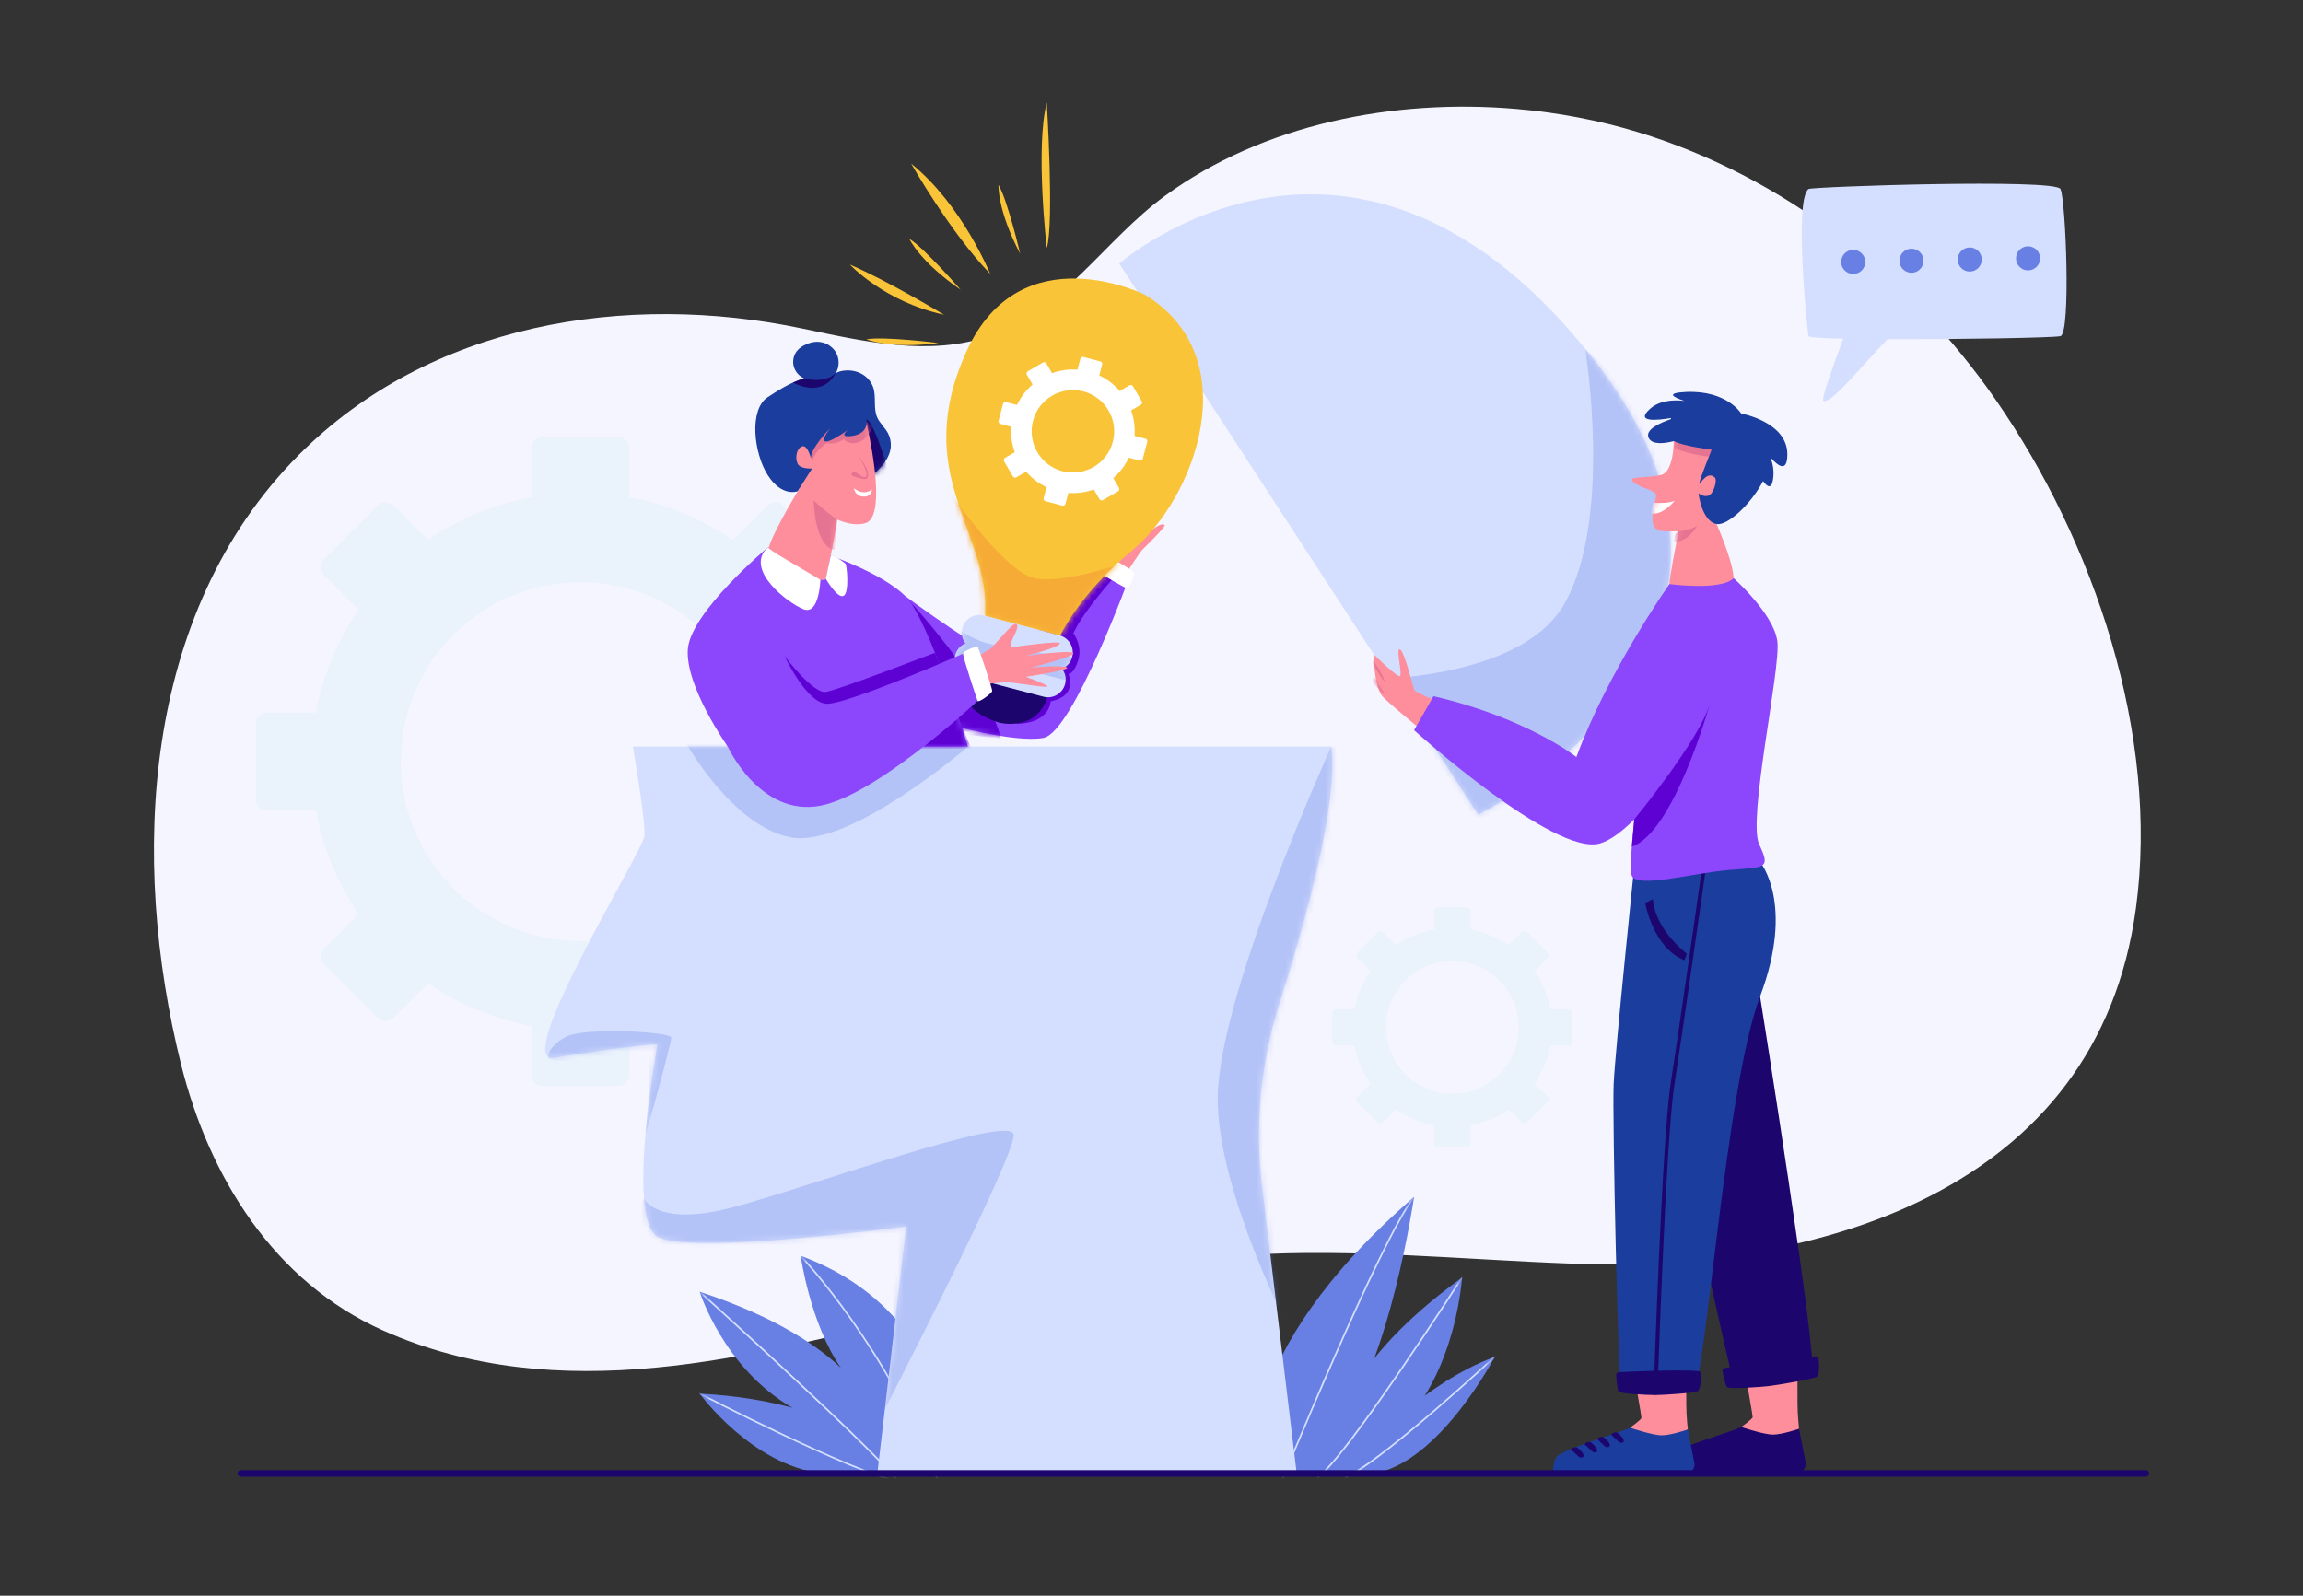 <svg width="404" height="280" viewBox="0 0 404 280" fill="none" xmlns="http://www.w3.org/2000/svg">
<rect x="0" y="0" width="404" height="280" fill="#333333" stroke="none"/>
<g clip-path="url(#clip0_7360_26333)">
<path d="M266.041 19.118C244.457 17.25 221.568 21.801 204.379 34.352C193.744 42.119 186.489 54.457 173.593 58.943C163.14 62.579 151.686 59.957 140.858 57.671C109.797 51.116 75.357 56.689 52.348 79.894C24.816 107.661 22.817 150.806 31.744 186.696C36.688 206.57 48.071 224.921 67.185 233.455C97.897 247.167 131.877 238.266 162.726 230.176C181.028 225.377 199.659 221.387 218.584 220.216C237.476 219.046 256.408 221.013 275.282 221.71C318.838 223.316 367.943 209.024 374.686 159.418C378.836 128.887 367.347 95.03 350.053 70.093C334.886 48.222 312.758 30.906 287.291 23.172C280.539 21.122 273.365 19.749 266.04 19.116L266.041 19.118Z" fill="#F5F5FF"/>
<path d="M101.803 165.135C84.437 165.135 70.308 151.006 70.308 133.64C70.308 116.274 84.437 102.145 101.803 102.145C119.17 102.145 133.299 116.274 133.299 133.64C133.299 151.006 119.17 165.135 101.803 165.135ZM156.759 125.037H148.179C146.985 118.526 144.44 112.38 140.68 106.932L146.747 100.866C147.511 100.101 147.511 98.864 146.747 98.1L137.345 88.698C136.581 87.934 135.343 87.934 134.579 88.698L128.511 94.764C123.063 91.005 116.917 88.459 110.406 87.266V78.686C110.406 77.606 109.531 76.731 108.451 76.731H95.154C94.074 76.731 93.199 77.606 93.199 78.686V87.266C86.688 88.46 80.542 91.005 75.094 94.764L69.028 88.698C68.263 87.934 67.026 87.934 66.262 88.698L56.86 98.1C56.096 98.864 56.096 100.101 56.86 100.866L62.926 106.932C59.167 112.38 56.62 118.526 55.428 125.037H46.848C45.768 125.037 44.893 125.912 44.893 126.992V140.289C44.893 141.369 45.768 142.244 46.848 142.244H55.428C56.622 148.755 59.167 154.901 62.926 160.349L56.86 166.416C56.096 167.18 56.096 168.417 56.86 169.181L66.262 178.583C67.026 179.348 68.263 179.348 69.028 178.583L75.094 172.517C80.542 176.276 86.688 178.823 93.199 180.015V188.595C93.199 189.675 94.074 190.551 95.154 190.551H108.451C109.531 190.551 110.406 189.675 110.406 188.595V180.015C116.917 178.821 123.063 176.276 128.511 172.517L134.579 178.583C135.343 179.348 136.581 179.348 137.345 178.583L146.747 169.181C147.511 168.417 147.511 167.18 146.747 166.416L140.68 160.349C144.44 154.901 146.986 148.755 148.179 142.244H156.759C157.839 142.244 158.714 141.369 158.714 140.289V126.992C158.714 125.912 157.839 125.037 156.759 125.037Z" fill="#EAF2FC"/>
<path d="M254.786 191.932C248.358 191.932 243.129 186.702 243.129 180.275C243.129 173.848 248.359 168.618 254.786 168.618C261.213 168.618 266.444 173.848 266.444 180.275C266.444 186.702 261.213 191.932 254.786 191.932ZM275.127 177.089H271.952C271.511 174.68 270.568 172.404 269.176 170.388L271.421 168.143C271.704 167.861 271.704 167.402 271.421 167.119L267.942 163.64C267.659 163.357 267.201 163.357 266.918 163.64L264.673 165.885C262.657 164.493 260.381 163.552 257.972 163.109V159.934C257.972 159.534 257.647 159.21 257.248 159.21H252.326C251.927 159.21 251.602 159.534 251.602 159.934V163.109C249.193 163.55 246.917 164.493 244.901 165.885L242.656 163.64C242.373 163.357 241.915 163.357 241.632 163.64L238.153 167.119C237.87 167.402 237.87 167.861 238.153 168.143L240.398 170.388C239.006 172.404 238.065 174.68 237.622 177.089H234.447C234.047 177.089 233.723 177.414 233.723 177.813V182.735C233.723 183.134 234.047 183.459 234.447 183.459H237.622C238.063 185.868 239.006 188.144 240.398 190.16L238.153 192.405C237.87 192.688 237.87 193.146 238.153 193.429L241.632 196.909C241.915 197.191 242.373 197.191 242.656 196.909L244.901 194.663C246.917 196.055 249.193 196.997 251.602 197.439V200.615C251.602 201.014 251.927 201.338 252.326 201.338H257.248C257.647 201.338 257.972 201.014 257.972 200.615V197.439C260.381 196.998 262.657 196.055 264.673 194.663L266.918 196.909C267.201 197.191 267.659 197.191 267.942 196.909L271.421 193.429C271.704 193.146 271.704 192.688 271.421 192.405L269.176 190.16C270.568 188.144 271.509 185.868 271.952 183.459H275.127C275.527 183.459 275.851 183.134 275.851 182.735V177.813C275.851 177.414 275.527 177.089 275.127 177.089Z" fill="#EAF2FC"/>
<path d="M140.458 220.359C140.458 220.359 142.09 232.164 147.514 240.031C143.922 236.589 136.572 231.2 122.744 226.66C122.744 226.66 126.861 240.002 139.007 247.029C134.939 245.918 129.514 244.887 122.744 244.546C122.744 244.546 131.771 257.041 144.206 258.543H167.711C167.711 258.543 167.94 230.405 140.458 220.359Z" fill="#6880E4"/>
<mask id="mask0_7360_26333" style="mask-type:luminance" maskUnits="userSpaceOnUse" x="122" y="220" width="46" height="39">
<path d="M140.458 220.359C140.458 220.359 142.09 232.164 147.514 240.031C143.922 236.589 136.572 231.2 122.744 226.66C122.744 226.66 126.861 240.002 139.007 247.029C134.939 245.918 129.514 244.887 122.744 244.546C122.744 244.546 131.771 257.041 144.206 258.543H167.711C167.711 258.543 167.94 230.405 140.458 220.359Z" fill="white"/>
</mask>
<g mask="url(#mask0_7360_26333)">
<path d="M164.679 260.411C164.62 260.411 164.565 260.375 164.544 260.317C160.073 248.181 153.736 237.992 149.205 231.579C144.295 224.63 140.393 220.499 140.354 220.458C140.299 220.4 140.302 220.31 140.36 220.255C140.417 220.2 140.508 220.203 140.563 220.261C140.602 220.301 144.515 224.444 149.437 231.409C153.978 237.836 160.333 248.051 164.815 260.218C164.842 260.293 164.805 260.375 164.73 260.402C164.714 260.408 164.697 260.411 164.679 260.411Z" fill="#D4DFFF"/>
<path d="M158.017 260.755C157.969 260.755 157.922 260.731 157.894 260.688C154.893 255.904 122.97 227.058 122.647 226.767C122.588 226.714 122.584 226.623 122.637 226.564C122.69 226.505 122.781 226.5 122.84 226.554C124.157 227.742 155.116 255.717 158.138 260.535C158.18 260.603 158.16 260.69 158.092 260.734C158.067 260.748 158.041 260.755 158.015 260.755H158.017Z" fill="#D4DFFF"/>
<path d="M157.524 260.07C157.516 260.07 157.506 260.07 157.497 260.068C149.394 258.477 122.946 244.81 122.679 244.673C122.609 244.637 122.581 244.549 122.617 244.478C122.653 244.407 122.741 244.38 122.812 244.416C123.077 244.553 149.491 258.202 157.552 259.783C157.63 259.799 157.682 259.874 157.666 259.952C157.653 260.021 157.592 260.069 157.524 260.069V260.07Z" fill="#D4DFFF"/>
</g>
<path d="M220.151 258.415C220.151 258.415 215.643 238.137 248.061 210.025C248.061 210.025 243.954 238.636 234.926 250.39C234.926 250.39 235.746 239.163 256.471 224.183C256.471 224.183 255.24 245.323 241.082 253.939C226.924 262.555 239.03 254.529 239.03 254.529C239.03 254.529 249.906 242.546 262.218 238.084C262.218 238.084 252.565 256.579 241.079 258.54L220.154 258.414L220.151 258.415Z" fill="#6880E4"/>
<mask id="mask1_7360_26333" style="mask-type:luminance" maskUnits="userSpaceOnUse" x="219" y="210" width="44" height="49">
<path d="M220.151 258.415C220.151 258.415 215.643 238.137 248.061 210.025C248.061 210.025 243.954 238.636 234.926 250.39C234.926 250.39 235.746 239.163 256.471 224.183C256.471 224.183 255.24 245.323 241.082 253.939C226.924 262.555 239.03 254.529 239.03 254.529C239.03 254.529 249.906 242.546 262.218 238.084C262.218 238.084 252.565 256.579 241.079 258.54L220.154 258.414L220.151 258.415Z" fill="white"/>
</mask>
<g mask="url(#mask1_7360_26333)">
<path d="M224.442 261.057C224.423 261.057 224.406 261.054 224.387 261.047C224.313 261.016 224.277 260.933 224.308 260.859C224.484 260.428 241.946 217.627 247.947 209.939C247.996 209.875 248.087 209.865 248.149 209.914C248.212 209.963 248.222 210.054 248.173 210.116C242.197 217.773 224.749 260.536 224.574 260.967C224.551 261.024 224.498 261.057 224.44 261.057H224.442Z" fill="#D4DFFF"/>
<path d="M231.21 259.349C231.166 259.349 231.122 259.329 231.095 259.29C231.047 259.227 231.06 259.136 231.125 259.088C236.393 255.191 256.15 224.416 256.349 224.106C256.392 224.04 256.482 224.02 256.548 224.063C256.614 224.106 256.635 224.196 256.591 224.262C256.542 224.34 251.549 232.124 245.965 240.292C238.462 251.267 233.528 257.669 231.295 259.321C231.269 259.339 231.239 259.349 231.21 259.349Z" fill="#D4DFFF"/>
<path d="M236.061 259.364C236.004 259.364 235.951 259.331 235.928 259.277C235.896 259.204 235.929 259.119 236.003 259.088C238.558 257.985 243.882 253.987 251.399 247.528C257.085 242.642 262.068 238.026 262.117 237.98C262.174 237.925 262.267 237.93 262.32 237.987C262.375 238.046 262.37 238.137 262.313 238.191C262.264 238.237 257.277 242.854 251.588 247.744C243.943 254.315 238.737 258.222 236.118 259.352C236.1 259.361 236.081 259.364 236.061 259.364Z" fill="#D4DFFF"/>
</g>
<path d="M233.544 130.998H111.02C111.02 130.998 113.303 144.19 113.049 146.726C112.795 149.263 89.622 186.8 97.138 185.606C112.756 183.123 115.333 183.255 115.333 183.255C115.333 183.255 109.753 213.696 115.333 216.994C120.914 220.292 158.965 215.219 158.965 215.219L153.922 258.419H227.456L221.407 208.266C220.1 197.438 221.136 186.455 224.448 176.064C229.015 161.735 234.806 140.931 233.544 130.999V130.998Z" fill="#D4DFFF"/>
<mask id="mask2_7360_26333" style="mask-type:luminance" maskUnits="userSpaceOnUse" x="95" y="130" width="139" height="129">
<path d="M233.544 130.998H111.02C111.02 130.998 113.303 144.19 113.049 146.726C112.795 149.263 89.622 186.8 97.138 185.606C112.756 183.123 115.333 183.255 115.333 183.255C115.333 183.255 109.753 213.696 115.333 216.994C120.914 220.292 158.965 215.219 158.965 215.219L153.922 258.419H227.456L221.407 208.266C220.1 197.438 221.136 186.455 224.448 176.064C229.015 161.735 234.806 140.931 233.544 130.999V130.998Z" fill="white"/>
</mask>
<g mask="url(#mask2_7360_26333)">
<path opacity="0.3" d="M112.976 210.312C112.976 210.312 115.17 215.296 128.175 211.946C141.181 208.596 177.628 195.195 177.83 199.136C178.032 203.077 155.225 247.255 155.225 247.255C155.225 247.255 156.551 219.63 155.173 219.04C153.793 218.449 117.337 226.923 113.791 220.617C110.245 214.311 112.978 210.313 112.978 210.313" fill="#6880E4"/>
<path opacity="0.3" d="M96.138 185.443C96.138 185.443 96.014 183.766 99.181 181.972C102.346 180.178 117.754 181.022 117.754 182.077C117.754 183.133 113.153 199.836 113.26 198.678C113.366 197.52 114.482 185.772 113.427 185.349C112.371 184.927 95.341 187.162 96.138 185.444" fill="#6880E4"/>
<path opacity="0.3" d="M233.545 130.998C233.545 130.998 214.117 173.718 213.628 192.056C213.139 210.394 229.765 240.473 229.765 240.473C229.765 240.473 223.898 203.304 225.364 193.524C226.831 183.744 238.568 131.008 238.568 131.008L233.545 130.999" fill="#6880E4"/>
<path opacity="0.3" d="M119.9 129.645C119.9 129.645 128.225 144.948 138.688 146.921C149.153 148.895 169.797 131.007 169.797 131.007L119.898 129.645H119.9Z" fill="#6880E4"/>
</g>
<path d="M259.304 142.957L196.344 46.258C196.344 46.258 238.108 9.616 279.915 63.513C318.828 113.677 259.305 142.957 259.305 142.957H259.304Z" fill="#D4DFFF"/>
<mask id="mask3_7360_26333" style="mask-type:luminance" maskUnits="userSpaceOnUse" x="196" y="34" width="98" height="109">
<path d="M259.304 142.957L196.344 46.258C196.344 46.258 238.108 9.616 279.915 63.513C318.828 113.677 259.305 142.957 259.305 142.957H259.304Z" fill="white"/>
</mask>
<g mask="url(#mask3_7360_26333)">
<path opacity="0.3" d="M233.72 119.322C233.72 119.322 265.586 120.918 274.299 106.174C283.011 91.428 278.091 61.223 278.091 61.223C278.091 61.223 294.909 75.509 298.595 94.11C302.281 112.709 272.958 145.526 261.395 148.555C261.395 148.555 240.394 129.455 233.719 119.323L233.72 119.322Z" fill="#6880E4"/>
</g>
<path d="M315.595 250.71C315.595 250.71 315.344 248.442 315.327 246.38C315.31 244.318 315.327 241.337 315.327 241.337L306.251 241.518C306.251 241.518 307.462 248.301 307.462 248.651C307.462 249.002 305.455 250.392 305.455 250.392C305.455 250.392 308.638 253.27 310.185 253.169C311.732 253.07 315.595 250.71 315.595 250.71Z" fill="#FE8E9C"/>
<path d="M315.594 250.71L316.772 256.715C316.858 257.628 316.139 258.416 315.222 258.416H291.944C291.944 258.416 291.843 257.096 292.451 255.674C293.061 254.252 304.945 250.899 305.453 250.392C305.453 250.392 309.417 251.733 311.017 251.733C312.618 251.733 315.594 250.712 315.594 250.712V250.71Z" fill="#1C056D"/>
<path d="M296.082 250.837C296.082 250.837 295.831 248.569 295.813 246.507C295.796 244.445 295.813 241.464 295.813 241.464L286.737 241.644C286.737 241.644 287.949 248.428 287.949 248.777C287.949 249.126 285.941 250.517 285.941 250.517C285.941 250.517 289.124 253.395 290.671 253.294C292.219 253.195 296.082 250.836 296.082 250.836V250.837Z" fill="#FE8E9C"/>
<path d="M308.759 174.844C308.759 174.844 319.09 239.379 317.882 241.07C316.673 242.762 304.11 242.762 304.11 242.762C304.11 242.762 293.227 196.376 293.112 187.195C292.997 178.014 308.759 174.844 308.759 174.844Z" fill="#1C056D"/>
<path d="M308.759 151.261C308.759 151.261 314.93 158.495 308.759 174.843C302.589 191.191 299.161 243.235 297.051 243.714C294.942 244.192 284.982 244.289 284.425 243.714C283.868 243.138 282.813 195.938 283.077 190.137C283.341 184.336 286.768 151.261 286.768 151.261H308.761H308.759Z" fill="#1B3D9E"/>
<mask id="mask4_7360_26333" style="mask-type:luminance" maskUnits="userSpaceOnUse" x="283" y="151" width="29" height="94">
<path d="M308.759 151.261C308.759 151.261 314.93 158.495 308.759 174.843C302.589 191.191 299.161 243.235 297.051 243.714C294.942 244.192 284.982 244.289 284.425 243.714C283.868 243.138 282.813 195.938 283.077 190.137C283.341 184.336 286.768 151.261 286.768 151.261H308.761H308.759Z" fill="white"/>
</mask>
<g mask="url(#mask4_7360_26333)">
<path d="M290.416 245.127C290.416 245.127 290.409 245.127 290.404 245.127C290.218 245.121 290.073 244.965 290.078 244.779C290.093 244.334 291.538 200.142 293.045 190.389C294.55 180.66 298.739 151.217 298.781 150.92C298.807 150.735 298.977 150.608 299.162 150.634C299.346 150.66 299.473 150.83 299.447 151.015C299.405 151.311 295.215 180.759 293.709 190.492C292.207 200.204 290.765 244.355 290.75 244.8C290.745 244.981 290.595 245.125 290.414 245.125L290.416 245.127Z" fill="#1C056D"/>
</g>
<path d="M288.598 158.44C288.598 158.44 289.979 166.342 295.486 168.495L295.919 167.363C295.919 167.363 290.371 163.219 289.96 157.769L288.598 158.44Z" fill="#1C056D"/>
<path d="M283.517 241.307C283.497 241.027 283.71 240.788 283.99 240.775C286.593 240.654 298.353 240.145 298.399 240.799C298.451 241.535 298.347 243.797 297.82 244.11C297.296 244.423 291.781 244.791 290.416 244.791C289.05 244.791 284.166 244.586 283.904 244.11C283.712 243.763 283.575 242.146 283.516 241.307H283.517Z" fill="#1C056D"/>
<path d="M302.174 240.632C302.121 240.357 302.336 240.091 302.65 240.042C305.586 239.587 318.853 237.568 318.979 238.211C319.122 238.935 319.258 241.197 318.698 241.575C318.139 241.953 311.932 243.029 310.385 243.205C308.838 243.381 303.28 243.805 302.93 243.368C302.673 243.046 302.336 241.458 302.174 240.632Z" fill="#1C056D"/>
<path d="M307.746 79.181C306.658 75.602 295.468 70.965 293.612 75.587C293.612 75.587 294.045 82.715 291.377 83.342C288.71 83.97 285.302 83.485 286.508 84.574C287.713 85.662 290.375 85.97 290.512 86.852C290.649 87.735 288.769 92.153 290.867 92.997C291.677 93.323 292.651 93.258 294.44 93.222C293.934 95.872 292.89 101.427 292.86 102.376C292.819 103.63 301.985 103.727 303.707 102.7C305.428 101.673 301.14 91.956 301.14 91.956C302.229 90.75 308.832 82.76 307.744 79.181H307.746Z" fill="#FE8E9C"/>
<mask id="mask5_7360_26333" style="mask-type:luminance" maskUnits="userSpaceOnUse" x="286" y="73" width="22" height="31">
<path d="M307.746 79.181C306.658 75.602 295.468 70.965 293.612 75.587C293.612 75.587 294.045 82.715 291.377 83.342C288.71 83.97 285.302 83.485 286.508 84.574C287.713 85.662 290.375 85.97 290.512 86.852C290.649 87.735 288.769 92.153 290.867 92.997C291.677 93.323 292.651 93.258 294.44 93.222C293.934 95.872 292.89 101.427 292.86 102.376C292.819 103.63 301.985 103.727 303.707 102.7C305.428 101.673 301.14 91.956 301.14 91.956C302.229 90.75 308.832 82.76 307.744 79.181H307.746Z" fill="white"/>
</mask>
<g mask="url(#mask5_7360_26333)">
<path d="M294.444 93.222C294.444 93.222 296.379 93.161 297.719 92.261C297.719 92.261 296.083 95.256 293.641 95.033C293.641 95.033 293.664 93.544 294.444 93.222Z" fill="#E57492"/>
<path d="M293.621 78.614C293.621 78.614 300.289 81.335 303.679 79.479C307.069 77.623 294.113 75.544 294.113 75.544L293.621 78.614Z" fill="#E57492"/>
<path d="M290.079 88.228C290.079 88.228 292.807 88.448 293.819 87.817C293.819 87.817 291.786 90.437 289.705 90.103C289.705 90.103 289.717 88.89 290.079 88.228Z" fill="white"/>
</g>
<path d="M313.541 79.717C313.548 74.018 305.444 72.556 305.444 72.556C305.444 72.556 302.949 68.459 295.784 68.776C292.201 68.935 293.386 69.656 295.468 70.34C293.351 70.105 291.014 70.311 289.4 71.79C286.854 74.128 290.604 73.782 293.151 73.348C293.123 73.418 293.098 73.487 293.074 73.558C291.093 74.234 288.525 75.418 289.224 76.855C289.808 78.054 291.856 77.857 293.657 77.403C295.116 78.259 300.267 78.914 300.267 78.914C300.267 78.914 298.109 84.206 298.122 84.74C298.135 85.272 299.452 82.424 300.833 83.812C301.29 84.272 300.599 86.695 299.701 86.978C298.76 87.273 297.956 86.546 297.956 86.546C297.956 86.546 298.499 91.483 301.143 91.957C303.017 92.293 307.12 88.538 309.29 84.417C310.027 85.458 310.777 85.913 311.041 84.059C311.238 82.663 311.018 81.466 310.641 80.496C310.648 80.444 310.654 80.393 310.66 80.343C312.008 81.871 313.54 82.905 313.542 79.717H313.541Z" fill="#1B3D9E"/>
<path d="M296.081 250.837L297.259 256.842C297.344 257.755 296.626 258.543 295.709 258.543H272.43C272.43 258.543 272.329 257.223 272.938 255.801C273.548 254.379 285.431 251.026 285.939 250.519C285.939 250.519 289.903 251.86 291.504 251.86C293.104 251.86 296.081 250.839 296.081 250.839V250.837Z" fill="#1B3D9E"/>
<path d="M283.695 251.387C283.695 251.387 284.783 252.194 284.847 252.762C284.887 253.119 284.589 253.175 284.361 253.168C284.221 253.163 284.087 253.108 283.984 253.012L282.629 251.747C282.629 251.747 282.975 251.208 283.695 251.387Z" fill="#1C056D"/>
<path d="M281.247 252.16C281.247 252.16 282.336 252.967 282.399 253.535C282.44 253.891 282.141 253.948 281.914 253.941C281.774 253.936 281.64 253.88 281.537 253.785L280.182 252.52C280.182 252.52 280.528 251.981 281.247 252.16Z" fill="#1C056D"/>
<path d="M279.027 253.068C279.027 253.068 280.115 253.876 280.179 254.444C280.219 254.8 279.921 254.856 279.693 254.849C279.553 254.845 279.419 254.788 279.316 254.693L277.961 253.429C277.961 253.429 278.307 252.889 279.027 253.068Z" fill="#1C056D"/>
<path d="M276.644 253.977C276.644 253.977 277.733 254.784 277.796 255.352C277.836 255.708 277.538 255.765 277.31 255.757C277.17 255.753 277.036 255.698 276.934 255.602L275.578 254.337C275.578 254.337 275.924 253.798 276.644 253.977Z" fill="#1C056D"/>
<path d="M251.276 122.72C251.276 122.72 248.281 121.39 248.117 121.118C247.953 120.845 246.423 114.396 245.603 113.959C244.784 113.522 246.04 118.222 245.603 118.604C245.167 118.986 240.975 114.809 240.975 114.809C240.975 114.809 240.975 120.345 242.489 122.156C243.354 123.191 248.578 127.447 248.578 127.447L251.275 122.72H251.276Z" fill="#FE8E9C"/>
<mask id="mask6_7360_26333" style="mask-type:luminance" maskUnits="userSpaceOnUse" x="240" y="113" width="12" height="15">
<path d="M251.276 122.72C251.276 122.72 248.281 121.39 248.117 121.118C247.953 120.845 246.423 114.396 245.603 113.959C244.784 113.522 246.04 118.222 245.603 118.604C245.167 118.986 240.975 114.809 240.975 114.809C240.975 114.809 240.975 120.345 242.489 122.156C243.354 123.191 248.578 127.447 248.578 127.447L251.275 122.72H251.276Z" fill="white"/>
</mask>
<g mask="url(#mask6_7360_26333)">
<path d="M240.867 115.769C241.006 115.814 242.619 118.541 242.857 119.368C243.094 120.197 240.844 116.692 240.821 116.431C240.798 116.17 240.869 115.768 240.869 115.768L240.867 115.769Z" fill="#E57492"/>
<path d="M240.976 118.675C240.976 118.675 242.852 121.536 242.795 121.683C242.735 121.828 240.692 119.902 240.78 119.435C240.868 118.967 240.976 118.676 240.976 118.676V118.675Z" fill="#E57492"/>
</g>
<path d="M311.789 112.522C311.153 107.708 304.115 101.44 304.115 101.44C301.981 103.709 292.854 102.487 292.854 102.487C292.854 102.487 281.988 117.954 276.536 132.838C276.536 132.838 267.847 125.964 251.467 122.162L248.061 128.131C248.061 128.131 272.793 150.442 280.731 147.985C282.555 147.42 284.626 145.852 286.687 143.777C286.19 148.728 285.908 152.781 286.258 153.665C287.158 155.937 296.893 153.211 303.251 152.666C309.609 152.121 310.699 152.575 308.61 148.176C306.52 143.776 312.424 117.337 311.788 112.523L311.789 112.522Z" fill="#8C47FC"/>
<path d="M286.687 143.777C286.687 143.777 298.076 129.933 299.959 123.477C299.959 123.477 293.688 146.089 286.262 148.553L286.687 143.777Z" fill="#5E02D4"/>
<path d="M158.826 104.609C158.826 104.609 174.525 116.285 177.143 115.706C179.76 115.126 192.531 96.56 192.531 96.56L198.436 100.407C198.436 100.407 188.236 128.547 183.048 129.483C177.859 130.418 166 127.018 166 127.018L158.828 104.609H158.826Z" fill="#8C47FC"/>
<mask id="mask7_7360_26333" style="mask-type:luminance" maskUnits="userSpaceOnUse" x="158" y="96" width="41" height="34">
<path d="M158.826 104.609C158.826 104.609 174.525 116.285 177.143 115.706C179.76 115.126 192.531 96.56 192.531 96.56L198.436 100.407C198.436 100.407 188.236 128.547 183.048 129.483C177.859 130.418 166 127.018 166 127.018L158.828 104.609H158.826Z" fill="white"/>
</mask>
<g mask="url(#mask7_7360_26333)">
<path d="M158.827 104.609C158.827 104.609 173.737 120.787 175.592 129.645L163.447 128.214C163.447 128.214 157.379 108.467 158.827 104.609Z" fill="#5E02D4"/>
<path d="M197.34 99.193C197.34 99.193 190.35 106.592 188.302 111.105C188.302 111.105 189.932 113.306 189.166 115.796C188.401 118.287 187.442 118.278 187.442 118.278C187.442 118.278 189.166 122.133 184.312 123.053C184.312 123.053 184.249 126.875 178.373 127.02L177.832 118.758L191.984 97.353C191.984 97.353 196.127 97.215 197.341 99.194L197.34 99.193Z" fill="#5E02D4"/>
</g>
<path d="M197.922 100.071C197.922 100.071 199.998 96.871 200.305 96.56C200.611 96.248 204.53 92.427 204.321 92.157C203.589 91.214 200 94.834 200 94.834L195.844 98.716L197.923 100.07L197.922 100.071Z" fill="#FE8E9C"/>
<path d="M192.531 96.56C192.531 96.56 198.978 100.077 198.978 100.534C198.978 100.991 198.113 103.389 197.655 103.233C197.198 103.078 190.829 99.543 190.869 98.795C190.911 98.046 192.529 96.56 192.529 96.56H192.531Z" fill="white"/>
<path d="M134.671 96.08C134.671 96.08 121.116 107.428 120.659 113.939C120.202 120.45 127.666 131.008 127.666 131.008H169.799C169.799 131.008 162.942 108.654 158.828 104.611C154.714 100.566 145.73 97.511 145.73 97.511L134.671 96.08Z" fill="#8C47FC"/>
<mask id="mask8_7360_26333" style="mask-type:luminance" maskUnits="userSpaceOnUse" x="120" y="96" width="50" height="36">
<path d="M134.671 96.08C134.671 96.08 121.116 107.428 120.659 113.939C120.202 120.45 127.666 131.008 127.666 131.008H169.799C169.799 131.008 162.942 108.654 158.828 104.611C154.714 100.566 145.73 97.511 145.73 97.511L134.671 96.08Z" fill="white"/>
</mask>
<g mask="url(#mask8_7360_26333)">
<path d="M168.164 125.95L161.398 131.494L170.368 131.327L168.164 125.95Z" fill="#5E02D4"/>
</g>
<path d="M147.787 65.07C148.878 64.889 150.032 65.027 151.018 65.528C152.005 66.028 152.812 66.899 153.173 67.944C153.755 69.639 153.16 71.6 153.882 73.24C154.325 74.246 155.21 74.992 155.741 75.956C156.14 76.682 156.326 77.521 156.27 78.347C156.134 80.357 154.652 82.004 153.132 83.325C152.639 82.303 151.81 81.488 151.01 80.682C148.521 78.178 146.082 75.428 145.084 72.044C144.751 70.916 144.601 69.699 144.819 68.534C144.924 67.967 145.119 67.394 145.436 66.909C145.562 66.716 145.609 66.499 145.723 66.299C145.843 66.087 146.009 65.905 146.196 65.751C146.645 65.382 147.218 65.166 147.788 65.07H147.787Z" fill="#1B3D9E"/>
<mask id="mask9_7360_26333" style="mask-type:luminance" maskUnits="userSpaceOnUse" x="144" y="64" width="13" height="20">
<path d="M147.787 65.07C148.878 64.889 150.032 65.027 151.018 65.528C152.005 66.028 152.812 66.899 153.173 67.944C153.755 69.639 153.16 71.6 153.882 73.24C154.325 74.246 155.21 74.992 155.741 75.956C156.14 76.682 156.326 77.521 156.27 78.347C156.134 80.357 154.652 82.004 153.132 83.325C152.639 82.303 151.81 81.488 151.01 80.682C148.521 78.178 146.082 75.428 145.084 72.044C144.751 70.916 144.601 69.699 144.819 68.534C144.924 67.967 145.119 67.394 145.436 66.909C145.562 66.716 145.609 66.499 145.723 66.299C145.843 66.087 146.009 65.905 146.196 65.751C146.645 65.382 147.218 65.166 147.788 65.07H147.787Z" fill="white"/>
</mask>
<g mask="url(#mask9_7360_26333)">
<path d="M155.88 82.845C155.88 82.845 153.608 74.602 152.013 73.545C150.418 72.488 152.729 83.984 153.065 83.883C153.4 83.782 155.176 83.716 155.88 82.845Z" fill="#1C056D"/>
</g>
<path d="M138.185 73.001C139.461 71.498 144.125 69.849 147.887 70.553C150.008 70.95 151.665 72.617 152.124 74.725C153.161 79.498 155.223 90.763 151.827 91.793C150.316 92.251 148.536 91.892 146.827 91.148C146.481 94.054 145.106 100.668 144.858 101.554C144.507 102.797 136.275 98.546 134.853 97.052C133.928 96.08 140.197 85.773 140.197 85.773C139.387 83.808 136.41 75.094 138.185 73.001Z" fill="#FE8E9C"/>
<mask id="mask10_7360_26333" style="mask-type:luminance" maskUnits="userSpaceOnUse" x="134" y="70" width="20" height="32">
<path d="M138.185 73.001C139.461 71.498 144.125 69.849 147.887 70.553C150.008 70.95 151.665 72.617 152.124 74.725C153.161 79.498 155.223 90.763 151.827 91.793C150.316 92.251 148.536 91.892 146.827 91.148C146.481 94.054 145.106 100.668 144.858 101.554C144.507 102.797 136.275 98.546 134.853 97.052C133.928 96.08 140.197 85.773 140.197 85.773C139.387 83.808 136.41 75.094 138.185 73.001Z" fill="white"/>
</mask>
<g mask="url(#mask10_7360_26333)">
<path d="M146.829 91.148C146.829 91.148 144.591 89.621 142.742 87.814C142.742 87.814 142.798 95.904 146.536 96.561L146.829 91.149" fill="#E57492"/>
<path d="M151.54 77.097C150.86 77.633 149.945 77.92 149.108 77.697C148.897 77.64 148.697 77.554 148.498 77.469C148.391 77.423 148.28 77.374 148.202 77.287C148.124 77.201 148.088 77.064 148.15 76.966C147.291 77.687 146.087 77.978 144.992 77.728C143.967 78.559 142.881 79.482 142.568 80.765C142.236 79.782 142.356 78.686 142.745 77.724C143.135 76.762 143.776 75.923 144.489 75.169C144.826 74.811 145.185 74.467 145.599 74.201C146.525 73.607 147.661 73.446 148.76 73.405C149.592 73.374 150.439 73.405 151.235 73.652C151.86 73.845 152.491 74.188 152.917 74.694C153 74.793 153.062 74.906 153.037 75.038C153.013 75.169 152.93 75.288 152.865 75.402C152.7 75.701 152.534 75.995 152.33 76.27C152.103 76.579 151.84 76.862 151.539 77.1L151.54 77.097Z" fill="#E57492"/>
</g>
<path d="M150.066 79.016C150.066 79.016 152.48 82.923 151.969 83.554C151.459 84.186 150.171 82.666 149.777 82.767C149.384 82.866 149.189 83.495 149.673 83.567C150.158 83.639 152.04 84.568 152.234 83.677C152.429 82.786 152.076 82.112 150.064 79.018L150.066 79.016Z" fill="#E57492"/>
<path d="M152.967 85.867C152.967 85.867 151.698 87.136 149.809 85.688C149.809 85.688 149.924 86.92 151.223 87.116C152.935 87.376 152.967 85.866 152.967 85.866V85.867Z" fill="white"/>
<path d="M134.671 69.691C136.251 68.664 138.551 67.143 141.033 66.38C140.953 66.344 140.874 66.306 140.796 66.263C140.002 65.827 139.405 65.043 139.21 64.158C139.015 63.272 139.23 62.305 139.793 61.594C140.209 61.067 140.792 60.692 141.406 60.421C141.992 60.163 142.62 59.99 143.259 59.973C144.573 59.94 145.891 60.623 146.584 61.739C147.278 62.855 147.3 64.365 146.603 65.48C146.445 65.734 146.244 65.97 145.993 66.139C145.967 66.156 145.941 66.169 145.915 66.184C146.984 66.498 148.021 67.099 148.985 68.088C153.645 72.869 152.012 73.545 152.012 73.545C152.012 73.545 152.562 76.09 149.437 76.5C147.483 76.755 148.055 76.015 148.759 75.424C147.637 76.223 145.752 77.472 144.92 77.472C143.696 77.472 145.722 75.065 145.722 75.065C145.722 75.065 141.881 78.865 142.303 80.595C142.303 80.595 141.712 78.024 140.741 78.318C139.771 78.612 139.433 80.258 139.898 81.313C140.362 82.369 142.473 82.2 142.473 82.2L139.905 86.21C139.905 86.21 137.154 87.275 134.671 83.351C132.187 79.427 131.393 71.823 134.671 69.692V69.691Z" fill="#1B3D9E"/>
<path d="M146.602 65.481C146.602 65.481 144.984 67.376 141.032 66.381L139.121 67.118C139.121 67.118 144.08 70.067 146.602 65.481Z" fill="#1C056D"/>
<path d="M143.92 101.731C143.92 101.731 143.733 107.992 140.959 106.903C138.185 105.816 130.5 99.941 134.669 96.08C134.669 96.08 135.661 96.822 136.26 97.203C136.858 97.584 143.92 101.731 143.92 101.731Z" fill="white"/>
<path d="M144.859 101.553C144.859 101.553 146.93 105.111 147.986 104.55C149.041 103.989 148.564 99.059 148.291 98.88C148.019 98.701 146.704 97.532 145.729 97.511L144.859 101.553Z" fill="white"/>
<path d="M169.781 118.758C169.781 118.758 166.655 124.02 175.115 126.763C175.115 126.763 181.714 128.617 183.746 122.35L169.783 118.757L169.781 118.758Z" fill="#1C056D"/>
<path d="M200.857 51.717C200.857 51.717 179.003 40.836 169.562 61.627C159.612 83.538 173.765 93.049 172.829 108.058L185.982 111.521C185.982 111.521 189.271 104.296 198.47 96.711C209.683 87.463 218.878 62.801 200.858 51.717H200.857Z" fill="#F9C438"/>
<mask id="mask11_7360_26333" style="mask-type:luminance" maskUnits="userSpaceOnUse" x="166" y="48" width="46" height="64">
<path d="M200.857 51.717C200.857 51.717 179.003 40.836 169.562 61.627C159.612 83.538 173.765 93.049 172.829 108.058L185.982 111.521C185.982 111.521 189.271 104.296 198.47 96.711C209.683 87.463 218.878 62.801 200.858 51.717H200.857Z" fill="white"/>
</mask>
<g mask="url(#mask11_7360_26333)">
<path d="M166.917 86.747C166.917 86.747 176.294 100.582 181.709 101.513C187.125 102.445 198.373 98.388 198.373 98.388C198.373 98.388 187.117 113.217 186.138 113.255C185.158 113.294 172.427 109.943 172.095 109.46C171.764 108.977 167.109 87.787 166.914 86.747H166.917Z" fill="#F6AB36"/>
</g>
<path d="M188.089 115.284C188.526 113.628 187.536 111.93 185.879 111.493L172.611 108.001C170.954 107.564 169.257 108.555 168.82 110.211C168.564 111.179 168.797 112.161 169.365 112.896C168.508 113.258 167.823 113.998 167.568 114.966C167.131 116.623 168.122 118.32 169.779 118.757L183.047 122.249C184.704 122.686 186.401 121.696 186.838 120.039C187.093 119.071 186.861 118.089 186.293 117.354C187.149 116.992 187.834 116.252 188.089 115.284Z" fill="#D4DFFF"/>
<mask id="mask12_7360_26333" style="mask-type:luminance" maskUnits="userSpaceOnUse" x="167" y="107" width="22" height="16">
<path d="M188.089 115.284C188.526 113.628 187.536 111.93 185.879 111.493L172.611 108.001C170.954 107.564 169.257 108.555 168.82 110.211C168.564 111.179 168.797 112.161 169.365 112.896C168.508 113.258 167.823 113.998 167.568 114.966C167.131 116.623 168.122 118.32 169.779 118.757L183.047 122.249C184.704 122.686 186.401 121.696 186.838 120.039C187.093 119.071 186.861 118.089 186.293 117.354C187.149 116.992 187.834 116.252 188.089 115.284Z" fill="white"/>
</mask>
<g mask="url(#mask12_7360_26333)">
<path opacity="0.3" d="M168.376 110.635C168.376 110.635 170.222 111.919 172.655 112.728C175.087 113.537 187.019 115.303 188.089 115.284C188.089 115.284 187.956 117.064 186.292 117.354C186.292 117.354 187.36 118.212 187.014 119.362C187.014 119.362 174.59 116.217 174.186 116.154C173.782 116.091 166.969 115.178 166.969 115.178C166.969 115.178 167.736 112.468 168.549 112.683C168.549 112.683 167.931 111.058 168.375 110.635H168.376Z" fill="#6880E4"/>
</g>
<path d="M186.37 82.685C182.51 81.668 180.196 77.701 181.212 73.839C182.229 69.979 186.196 67.665 190.058 68.681C193.918 69.698 196.232 73.665 195.216 77.527C194.199 81.387 190.232 83.701 186.37 82.685ZM200.935 76.986L199.027 76.484C199.142 74.967 198.936 73.451 198.42 72.021L200.124 71.027C200.339 70.902 200.411 70.626 200.286 70.413L198.746 67.773C198.62 67.558 198.345 67.486 198.132 67.611L196.427 68.605C195.436 67.45 194.218 66.524 192.841 65.878L193.343 63.97C193.406 63.729 193.262 63.484 193.023 63.421L190.066 62.642C189.826 62.579 189.58 62.723 189.517 62.962L189.015 64.87C187.498 64.755 185.983 64.961 184.552 65.477L183.559 63.773C183.433 63.558 183.158 63.486 182.944 63.611L180.304 65.151C180.089 65.277 180.017 65.552 180.142 65.766L181.136 67.47C179.981 68.461 179.055 69.679 178.409 71.056L176.501 70.554C176.26 70.491 176.015 70.635 175.952 70.874L175.173 73.831C175.11 74.072 175.254 74.317 175.493 74.38L177.401 74.882C177.286 76.399 177.492 77.915 178.008 79.345L176.304 80.338C176.089 80.464 176.017 80.739 176.142 80.953L177.682 83.593C177.808 83.808 178.083 83.88 178.297 83.755L180.001 82.761C180.992 83.916 182.21 84.842 183.587 85.488L183.086 87.396C183.022 87.637 183.166 87.882 183.406 87.945L186.362 88.724C186.603 88.787 186.848 88.643 186.911 88.404L187.413 86.496C188.93 86.611 190.446 86.405 191.876 85.889L192.87 87.593C192.995 87.808 193.271 87.88 193.484 87.755L196.124 86.215C196.339 86.089 196.411 85.814 196.286 85.6L195.292 83.896C196.447 82.905 197.373 81.687 198.019 80.31L199.927 80.811C200.168 80.875 200.413 80.731 200.476 80.491L201.255 77.535C201.318 77.294 201.174 77.049 200.935 76.986Z" fill="white"/>
<path d="M127.665 131.008C127.665 131.008 133.323 143.388 143.92 141.378C154.518 139.369 173.782 120.884 173.782 120.884L171.596 113.544C171.596 113.544 146.365 124.701 145.217 123.495C144.069 122.29 137.439 113.544 137.439 113.544C137.439 113.544 124.718 124.656 127.663 131.008H127.665Z" fill="#8C47FC"/>
<path d="M164.791 116.486C164.791 116.486 148.846 123.327 145.218 123.495C141.59 123.664 137.645 115.126 137.645 115.126C137.645 115.126 142.608 121.746 144.86 121.409C147.114 121.07 164.023 114.532 164.023 114.532L164.792 116.486H164.791Z" fill="#5E02D4"/>
<path d="M171.988 114.862C171.988 114.862 173.461 114.017 173.781 113.819C174.101 113.622 177.58 109.31 178.177 109.467C179.457 109.805 176.239 113.505 177.663 113.544C177.663 113.544 185.891 112.356 185.931 112.871C185.97 113.385 182.727 114.415 179.759 115.126C179.759 115.126 187.053 114.059 188.194 114.532C189.333 115.006 181.025 117.142 180.669 117.142C180.313 117.142 186.721 116.667 187.197 117.142C187.673 117.616 179.958 118.757 179.958 118.757C179.958 118.757 183.536 120.03 183.745 120.425C183.954 120.82 177.703 119.713 176.675 119.713C175.647 119.713 173.515 119.988 173.515 119.988L171.988 114.862Z" fill="#FE8E9C"/>
<path d="M171.597 113.544C171.597 113.544 174.125 120.869 174.05 121.269C173.975 121.668 171.65 123.368 171.499 123.001C171.346 122.633 168.88 115.23 168.947 114.702C169.013 114.176 171.317 113.31 171.597 113.544Z" fill="white"/>
<path d="M376.423 259.119H42.249C41.93 259.119 41.672 258.861 41.672 258.542C41.672 258.223 41.93 257.965 42.249 257.965H376.423C376.741 257.965 376.999 258.223 376.999 258.542C376.999 258.861 376.741 259.119 376.423 259.119Z" fill="#1C056D"/>
<path d="M361.455 33.163C360.525 31.303 317.824 32.752 317.259 33.163C314.701 35.023 317.027 58.052 317.259 58.982C317.313 59.201 319.701 59.344 323.341 59.426C321.618 64.091 319.445 70.058 319.851 70.324C321.066 71.112 326.672 64.116 331.112 59.514C343.639 59.559 360.3 59.271 361.455 58.982C363.315 58.516 362.385 35.023 361.455 33.163Z" fill="#D4DFFF"/>
<path d="M327.211 45.917C327.235 47.086 326.308 48.052 325.14 48.075C323.972 48.099 323.006 47.172 322.983 46.004C322.958 44.836 323.886 43.87 325.054 43.847C326.222 43.824 327.188 44.749 327.211 45.917Z" fill="#6880E4"/>
<path d="M336.815 47.245C337.64 46.42 337.64 45.081 336.815 44.256C335.989 43.43 334.65 43.43 333.825 44.256C332.999 45.081 332.999 46.42 333.825 47.246C334.65 48.071 335.989 48.071 336.815 47.245Z" fill="#6880E4"/>
<path d="M347.309 46.693C347.947 45.715 347.672 44.405 346.694 43.767C345.717 43.129 344.407 43.404 343.769 44.382C343.131 45.36 343.406 46.67 344.384 47.308C345.361 47.946 346.671 47.671 347.309 46.693Z" fill="#6880E4"/>
<path d="M357.262 46.827C358.087 46.002 358.087 44.663 357.262 43.837C356.436 43.012 355.098 43.012 354.272 43.837C353.447 44.663 353.447 46.002 354.272 46.827C355.098 47.653 356.436 47.653 357.262 46.827Z" fill="#6880E4"/>
<path d="M183.629 43.54C183.629 43.54 181.586 25.881 183.629 18C183.629 18 184.943 39.162 183.629 43.54Z" fill="#F9C438"/>
<path d="M173.694 48.044C173.694 48.044 168.789 35.926 159.844 28.713C159.844 28.713 166.627 40.706 173.694 48.044Z" fill="#F9C438"/>
<path d="M149.098 46.429C149.098 46.429 155.167 52.978 165.617 55.226C165.617 55.226 155.859 49.331 149.098 46.429Z" fill="#F9C438"/>
<path d="M178.962 44.517C178.962 44.517 176.748 35.091 175.156 32.435C175.156 32.435 174.934 36.89 178.962 44.517Z" fill="#F9C438"/>
<path d="M168.503 50.828C168.503 50.828 162.16 43.512 159.514 41.901C159.514 41.901 161.39 45.949 168.503 50.828Z" fill="#F9C438"/>
<path d="M164.637 60.191C164.637 60.191 155.032 58.974 151.986 59.539C151.986 59.539 156.085 61.302 164.637 60.191Z" fill="#F9C438"/>
</g>
<defs>
<clipPath id="clip0_7360_26333">
<rect width="350" height="243.057" fill="white" transform="translate(27 18)"/>
</clipPath>
</defs>
</svg>
